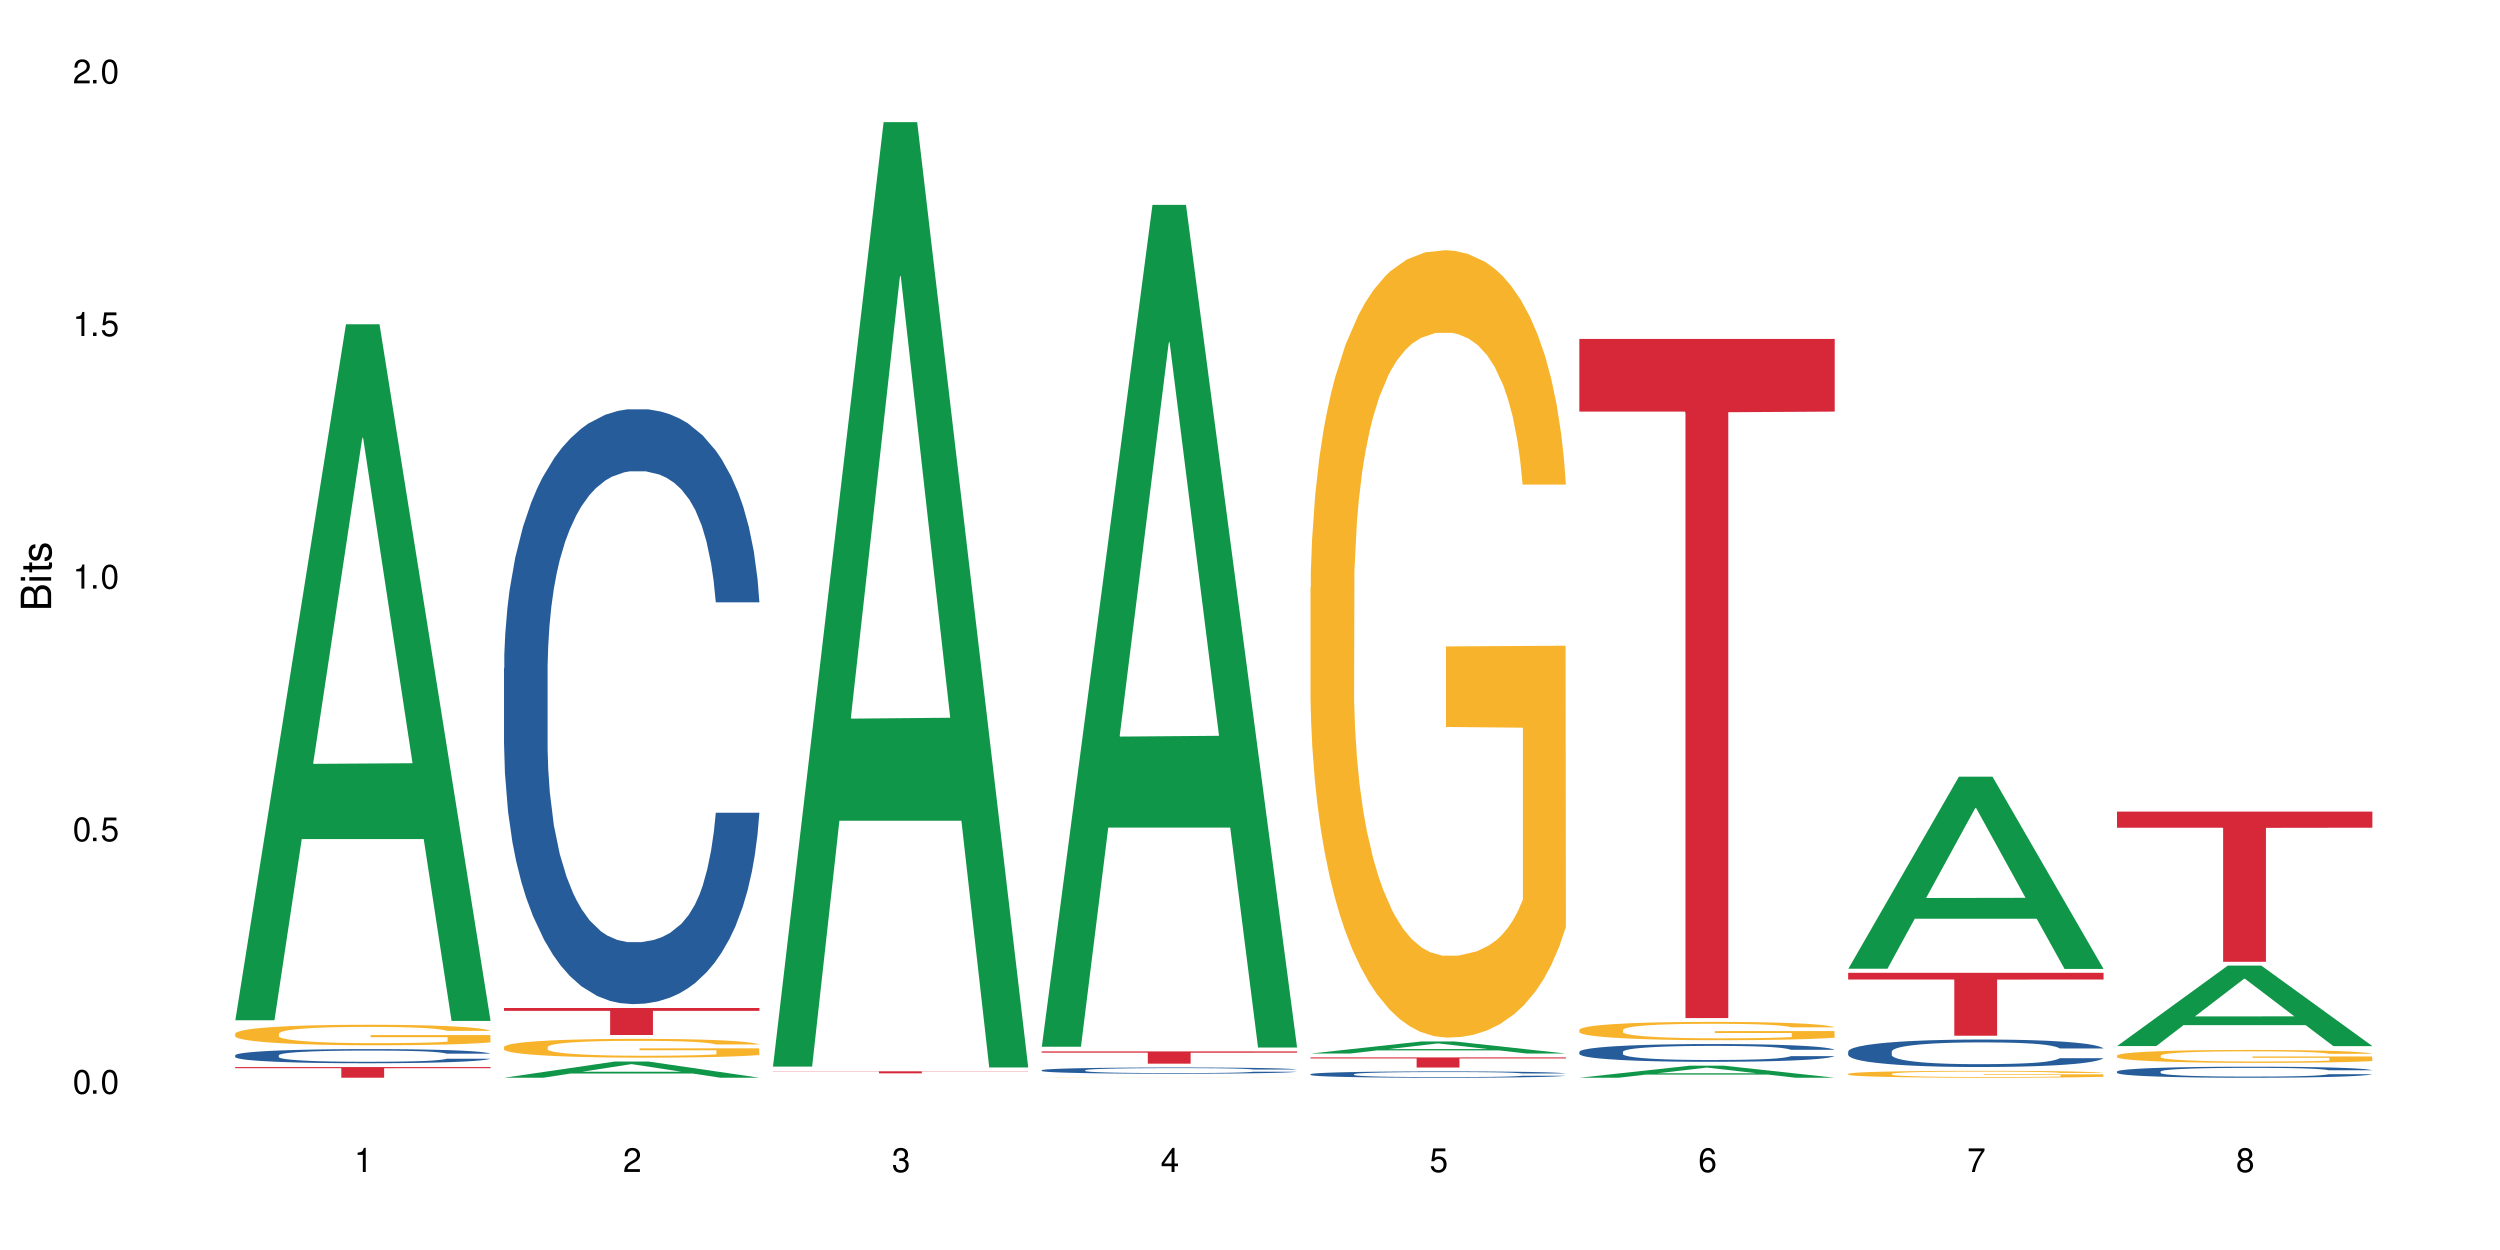 <?xml version="1.0" encoding="UTF-8"?>
<svg xmlns="http://www.w3.org/2000/svg" xmlns:xlink="http://www.w3.org/1999/xlink" width="720" height="360" viewBox="0 0 720 360">
<defs>
<g>
<g id="glyph-0-0">
</g>
<g id="glyph-0-1">
<path d="M 2.641 -6.938 C 2 -6.938 1.422 -6.656 1.078 -6.172 C 0.641 -5.562 0.406 -4.641 0.406 -3.359 C 0.406 -1.016 1.188 0.219 2.641 0.219 C 4.078 0.219 4.859 -1.016 4.859 -3.297 C 4.859 -4.641 4.656 -5.547 4.203 -6.172 C 3.844 -6.656 3.281 -6.938 2.641 -6.938 Z M 2.641 -6.188 C 3.547 -6.188 4 -5.25 4 -3.375 C 4 -1.406 3.562 -0.484 2.625 -0.484 C 1.734 -0.484 1.281 -1.438 1.281 -3.344 C 1.281 -5.25 1.734 -6.188 2.641 -6.188 Z M 2.641 -6.188 "/>
</g>
<g id="glyph-0-2">
<path d="M 1.828 -1 L 0.828 -1 L 0.828 0 L 1.828 0 Z M 1.828 -1 "/>
</g>
<g id="glyph-0-3">
<path d="M 4.562 -6.797 L 1.062 -6.797 L 0.547 -3.094 L 1.328 -3.094 C 1.719 -3.562 2.047 -3.734 2.578 -3.734 C 3.484 -3.734 4.062 -3.109 4.062 -2.094 C 4.062 -1.125 3.484 -0.531 2.578 -0.531 C 1.828 -0.531 1.375 -0.906 1.188 -1.672 L 0.328 -1.672 C 0.453 -1.109 0.547 -0.844 0.75 -0.594 C 1.125 -0.078 1.828 0.219 2.594 0.219 C 3.969 0.219 4.922 -0.781 4.922 -2.219 C 4.922 -3.562 4.031 -4.484 2.719 -4.484 C 2.25 -4.484 1.859 -4.359 1.469 -4.062 L 1.734 -5.969 L 4.562 -5.969 Z M 4.562 -6.797 "/>
</g>
<g id="glyph-0-4">
<path d="M 2.484 -4.938 L 2.484 0 L 3.328 0 L 3.328 -6.938 L 2.766 -6.938 C 2.469 -5.875 2.281 -5.734 0.984 -5.562 L 0.984 -4.938 Z M 2.484 -4.938 "/>
</g>
<g id="glyph-0-5">
<path d="M 4.859 -0.828 L 1.281 -0.828 C 1.359 -1.406 1.672 -1.781 2.5 -2.281 L 3.469 -2.828 C 4.406 -3.344 4.906 -4.062 4.906 -4.906 C 4.906 -5.484 4.672 -6.031 4.266 -6.406 C 3.859 -6.766 3.375 -6.938 2.719 -6.938 C 1.859 -6.938 1.219 -6.625 0.844 -6.031 C 0.609 -5.672 0.5 -5.234 0.484 -4.531 L 1.328 -4.531 C 1.359 -5.016 1.406 -5.281 1.531 -5.516 C 1.75 -5.938 2.188 -6.203 2.703 -6.203 C 3.469 -6.203 4.031 -5.641 4.031 -4.891 C 4.031 -4.344 3.719 -3.859 3.125 -3.516 L 2.234 -3 C 0.812 -2.172 0.406 -1.531 0.328 -0.016 L 4.859 -0.016 Z M 4.859 -0.828 "/>
</g>
<g id="glyph-0-6">
<path d="M 2.125 -3.188 L 2.578 -3.188 C 3.5 -3.188 3.984 -2.766 3.984 -1.922 C 3.984 -1.062 3.469 -0.531 2.594 -0.531 C 1.656 -0.531 1.203 -1 1.156 -2.016 L 0.312 -2.016 C 0.344 -1.453 0.438 -1.094 0.609 -0.781 C 0.953 -0.109 1.625 0.219 2.547 0.219 C 3.953 0.219 4.859 -0.625 4.859 -1.938 C 4.859 -2.828 4.516 -3.297 3.703 -3.594 C 4.344 -3.844 4.656 -4.328 4.656 -5.031 C 4.656 -6.219 3.875 -6.938 2.578 -6.938 C 1.203 -6.938 0.484 -6.172 0.453 -4.703 L 1.297 -4.703 C 1.312 -5.125 1.344 -5.359 1.453 -5.578 C 1.641 -5.969 2.062 -6.203 2.594 -6.203 C 3.344 -6.203 3.797 -5.75 3.797 -5 C 3.797 -4.516 3.609 -4.219 3.25 -4.047 C 3.016 -3.953 2.703 -3.922 2.125 -3.906 Z M 2.125 -3.188 "/>
</g>
<g id="glyph-0-7">
<path d="M 3.141 -1.672 L 3.141 0 L 3.984 0 L 3.984 -1.672 L 4.984 -1.672 L 4.984 -2.438 L 3.984 -2.438 L 3.984 -6.938 L 3.359 -6.938 L 0.266 -2.578 L 0.266 -1.672 Z M 3.141 -2.438 L 1 -2.438 L 3.141 -5.5 Z M 3.141 -2.438 "/>
</g>
<g id="glyph-0-8">
<path d="M 4.781 -5.125 C 4.609 -6.266 3.891 -6.938 2.844 -6.938 C 2.094 -6.938 1.422 -6.578 1.031 -5.953 C 0.594 -5.266 0.406 -4.422 0.406 -3.172 C 0.406 -2 0.578 -1.25 0.984 -0.641 C 1.359 -0.078 1.953 0.219 2.703 0.219 C 3.984 0.219 4.922 -0.75 4.922 -2.094 C 4.922 -3.375 4.062 -4.281 2.844 -4.281 C 2.172 -4.281 1.641 -4.031 1.281 -3.516 C 1.281 -5.234 1.828 -6.188 2.797 -6.188 C 3.391 -6.188 3.797 -5.797 3.938 -5.125 Z M 2.734 -3.531 C 3.547 -3.531 4.062 -2.953 4.062 -2.031 C 4.062 -1.156 3.484 -0.531 2.703 -0.531 C 1.922 -0.531 1.328 -1.188 1.328 -2.078 C 1.328 -2.938 1.906 -3.531 2.734 -3.531 Z M 2.734 -3.531 "/>
</g>
<g id="glyph-0-9">
<path d="M 4.984 -6.797 L 0.438 -6.797 L 0.438 -5.969 L 4.109 -5.969 C 2.5 -3.656 1.828 -2.234 1.328 0 L 2.219 0 C 2.594 -2.172 3.453 -4.047 4.984 -6.094 Z M 4.984 -6.797 "/>
</g>
<g id="glyph-0-10">
<path d="M 3.75 -3.656 C 4.469 -4.094 4.688 -4.438 4.688 -5.078 C 4.688 -6.172 3.844 -6.938 2.641 -6.938 C 1.438 -6.938 0.594 -6.172 0.594 -5.094 C 0.594 -4.438 0.812 -4.094 1.516 -3.656 C 0.734 -3.266 0.359 -2.703 0.359 -1.922 C 0.359 -0.656 1.281 0.219 2.641 0.219 C 3.984 0.219 4.922 -0.656 4.922 -1.922 C 4.922 -2.703 4.531 -3.266 3.75 -3.656 Z M 2.641 -6.188 C 3.359 -6.188 3.812 -5.75 3.812 -5.062 C 3.812 -4.406 3.344 -3.984 2.641 -3.984 C 1.922 -3.984 1.453 -4.406 1.453 -5.078 C 1.453 -5.75 1.922 -6.188 2.641 -6.188 Z M 2.641 -3.266 C 3.484 -3.266 4.062 -2.719 4.062 -1.906 C 4.062 -1.078 3.484 -0.531 2.625 -0.531 C 1.797 -0.531 1.219 -1.094 1.219 -1.906 C 1.219 -2.719 1.781 -3.266 2.641 -3.266 Z M 2.641 -3.266 "/>
</g>
<g id="glyph-1-0">
</g>
<g id="glyph-1-1">
<path d="M 0 -0.953 L 0 -4.891 C 0 -5.719 -0.234 -6.344 -0.734 -6.797 C -1.188 -7.234 -1.812 -7.469 -2.5 -7.469 C -3.547 -7.469 -4.188 -7 -4.625 -5.875 C -4.984 -6.688 -5.625 -7.094 -6.531 -7.094 C -7.172 -7.094 -7.734 -6.859 -8.141 -6.391 C -8.562 -5.922 -8.75 -5.344 -8.75 -4.5 L -8.75 -0.953 Z M -4.984 -2.062 L -7.766 -2.062 L -7.766 -4.219 C -7.766 -4.844 -7.688 -5.203 -7.453 -5.5 C -7.219 -5.812 -6.859 -5.969 -6.375 -5.969 C -5.891 -5.969 -5.531 -5.812 -5.297 -5.5 C -5.062 -5.203 -4.984 -4.844 -4.984 -4.219 Z M -0.984 -2.062 L -4 -2.062 L -4 -4.781 C -4 -5.766 -3.438 -6.359 -2.484 -6.359 C -1.547 -6.359 -0.984 -5.766 -0.984 -4.781 Z M -0.984 -2.062 "/>
</g>
<g id="glyph-1-2">
<path d="M -6.281 -1.797 L -6.281 -0.797 L 0 -0.797 L 0 -1.797 Z M -8.75 -1.797 L -8.75 -0.797 L -7.484 -0.797 L -7.484 -1.797 Z M -8.75 -1.797 "/>
</g>
<g id="glyph-1-3">
<path d="M -6.281 -3.047 L -6.281 -2.016 L -8.016 -2.016 L -8.016 -1.016 L -6.281 -1.016 L -6.281 -0.172 L -5.469 -0.172 L -5.469 -1.016 L -0.719 -1.016 C -0.078 -1.016 0.281 -1.453 0.281 -2.234 C 0.281 -2.5 0.25 -2.719 0.188 -3.047 L -0.641 -3.047 C -0.609 -2.906 -0.594 -2.766 -0.594 -2.562 C -0.594 -2.141 -0.719 -2.016 -1.156 -2.016 L -5.469 -2.016 L -5.469 -3.047 Z M -6.281 -3.047 "/>
</g>
<g id="glyph-1-4">
<path d="M -4.531 -5.25 C -5.766 -5.25 -6.469 -4.422 -6.469 -2.969 C -6.469 -1.516 -5.719 -0.562 -4.547 -0.562 C -3.562 -0.562 -3.094 -1.062 -2.734 -2.562 L -2.516 -3.484 C -2.344 -4.188 -2.094 -4.469 -1.641 -4.469 C -1.047 -4.469 -0.641 -3.875 -0.641 -3 C -0.641 -2.453 -0.797 -2 -1.062 -1.75 C -1.25 -1.594 -1.422 -1.531 -1.875 -1.469 L -1.875 -0.406 C -0.422 -0.453 0.281 -1.266 0.281 -2.922 C 0.281 -4.5 -0.5 -5.516 -1.719 -5.516 C -2.656 -5.516 -3.172 -4.984 -3.469 -3.734 L -3.703 -2.766 C -3.891 -1.953 -4.156 -1.609 -4.594 -1.609 C -5.188 -1.609 -5.547 -2.125 -5.547 -2.938 C -5.547 -3.75 -5.203 -4.172 -4.531 -4.203 Z M -4.531 -5.25 "/>
</g>
</g>
</defs>
<rect x="-72" y="-36" width="864" height="432" fill="rgb(100%, 100%, 100%)" fill-opacity="1"/>
<path fill-rule="nonzero" fill="rgb(6.275%, 58.824%, 28.235%)" fill-opacity="1" d="M 67.73 293.836 L 67.809 293.648 L 99.637 93.398 L 109.301 93.398 L 141.281 294.027 L 130.047 294.027 L 122.031 241.656 L 86.906 241.656 L 79.047 293.836 L 67.73 293.836 L 90.285 219.992 L 118.809 219.805 L 104.586 126.18 L 104.43 125.988 L 104.27 126.555 L 90.207 219.805 L 90.285 219.992 Z M 67.73 293.836 "/>
<path fill-rule="nonzero" fill="rgb(14.51%, 36.078%, 60%)" fill-opacity="1" d="M 67.73 303.918 L 67.82 303.914 L 67.82 303.824 L 68.09 303.684 L 68.719 303.504 L 69.344 303.379 L 70.961 303.16 L 73.203 302.949 L 75.535 302.785 L 77.238 302.688 L 78.766 302.613 L 82.262 302.477 L 84.504 302.406 L 86.926 302.344 L 89.887 302.277 L 92.039 302.242 L 96.883 302.184 L 100.469 302.156 L 103.25 302.145 L 109.262 302.145 L 112.848 302.16 L 115.449 302.18 L 118.32 302.207 L 120.742 302.242 L 124.957 302.324 L 128.727 302.426 L 130.43 302.488 L 133.121 302.602 L 135.184 302.715 L 136.617 302.812 L 138.234 302.949 L 139.668 303.117 L 140.746 303.305 L 141.281 303.465 L 128.727 303.465 L 128.098 303.316 L 127.379 303.203 L 126.035 303.051 L 124.688 302.941 L 122.805 302.832 L 121.102 302.762 L 118.77 302.691 L 116.707 302.648 L 114.555 302.613 L 112.488 302.59 L 108.543 302.57 L 103.969 302.57 L 102.266 302.578 L 98.766 302.605 L 96.883 302.633 L 94.191 302.684 L 92.309 302.734 L 90.066 302.809 L 88.539 302.871 L 86.656 302.969 L 85.312 303.051 L 83.785 303.176 L 82.891 303.27 L 82.082 303.371 L 81.363 303.496 L 80.828 303.625 L 80.469 303.762 L 80.289 303.898 L 80.289 304.473 L 80.469 304.609 L 80.918 304.766 L 82.082 304.992 L 83.785 305.188 L 85.762 305.344 L 87.645 305.457 L 88.719 305.508 L 90.156 305.57 L 92.398 305.645 L 95.629 305.719 L 97.512 305.746 L 100.383 305.777 L 103.34 305.793 L 107.289 305.793 L 110.785 305.777 L 113.117 305.758 L 115.539 305.73 L 118.859 305.664 L 120.922 305.605 L 122.715 305.535 L 124.062 305.465 L 124.957 305.406 L 126.305 305.289 L 127.379 305.164 L 128.188 305.031 L 128.727 304.906 L 141.281 304.906 L 140.746 305.055 L 139.938 305.199 L 139.129 305.309 L 137.875 305.438 L 136.441 305.555 L 134.375 305.684 L 132.672 305.77 L 130.43 305.863 L 128.367 305.934 L 126.125 305.996 L 122.805 306.07 L 120.652 306.109 L 118.32 306.141 L 115.539 306.172 L 112.043 306.199 L 108.273 306.211 L 104.777 306.215 L 101.008 306.207 L 98.227 306.195 L 94.551 306.16 L 89.977 306.094 L 86.656 306.023 L 84.055 305.953 L 81.812 305.879 L 79.301 305.777 L 76.074 305.613 L 74.098 305.488 L 72.754 305.383 L 71.23 305.238 L 70.152 305.105 L 68.898 304.898 L 68 304.633 L 67.73 304.43 Z M 67.73 303.918 "/>
<path fill-rule="nonzero" fill="rgb(96.863%, 70.196%, 16.863%)" fill-opacity="1" d="M 67.73 297.66 L 67.82 297.656 L 67.82 297.547 L 68.18 297.305 L 69.078 296.973 L 70.242 296.695 L 71.5 296.48 L 72.305 296.367 L 73.652 296.203 L 74.816 296.086 L 77.777 295.844 L 81.543 295.617 L 83.609 295.52 L 85.941 295.426 L 89.258 295.324 L 90.785 295.289 L 95.449 295.199 L 100.738 295.148 L 106.57 295.129 L 109.262 295.137 L 112.938 295.156 L 117.961 295.219 L 120.832 295.27 L 123.074 295.324 L 125.406 295.395 L 128.277 295.504 L 130.969 295.633 L 133.121 295.762 L 135.273 295.926 L 137.066 296.098 L 138.594 296.285 L 139.938 296.512 L 140.746 296.699 L 141.281 296.891 L 128.816 296.891 L 128.098 296.699 L 127.289 296.555 L 125.945 296.379 L 124.598 296.246 L 123.254 296.145 L 120.742 296.004 L 118.59 295.918 L 115.898 295.844 L 113.297 295.793 L 110.336 295.762 L 108.543 295.75 L 103.789 295.75 L 99.484 295.789 L 96.973 295.832 L 95.18 295.875 L 92.668 295.957 L 91.141 296.02 L 90.246 296.062 L 87.555 296.23 L 85.762 296.383 L 84.773 296.484 L 83.52 296.648 L 82.621 296.793 L 81.633 297.008 L 81.098 297.172 L 80.379 297.539 L 80.289 298.508 L 80.559 298.715 L 81.098 298.934 L 81.812 299.129 L 82.891 299.336 L 83.965 299.492 L 85.852 299.699 L 87.465 299.84 L 88.719 299.934 L 91.141 300.078 L 92.129 300.129 L 94.461 300.223 L 96.883 300.301 L 99.844 300.363 L 102.086 300.398 L 105.672 300.426 L 110.246 300.426 L 115.629 300.391 L 119.039 300.348 L 121.371 300.305 L 122.895 300.27 L 124.777 300.207 L 126.125 300.156 L 127.379 300.094 L 128.906 300.004 L 128.906 298.715 L 106.75 298.707 L 106.75 298.105 L 141.195 298.098 L 141.281 300.207 L 139.398 300.355 L 137.066 300.496 L 134.824 300.602 L 132.492 300.695 L 129.176 300.797 L 126.484 300.859 L 122.355 300.938 L 118.59 300.984 L 114.645 301.02 L 111.145 301.035 L 107.02 301.039 L 103.34 301.027 L 99.395 300.996 L 96.254 300.953 L 93.383 300.898 L 90.516 300.828 L 86.926 300.715 L 84.594 300.625 L 82.172 300.512 L 79.75 300.375 L 77.598 300.23 L 76.164 300.117 L 74.727 299.988 L 73.203 299.824 L 71.766 299.641 L 70.691 299.473 L 69.703 299.285 L 68.988 299.109 L 68.27 298.863 L 67.91 298.672 L 67.73 298.504 Z M 67.73 297.66 "/>
<path fill-rule="nonzero" fill="rgb(83.922%, 15.686%, 22.353%)" fill-opacity="1" d="M 67.73 307.32 L 141.281 307.32 L 141.281 307.648 L 110.629 307.652 L 110.629 310.391 L 98.297 310.391 L 98.297 307.656 L 98.117 307.648 L 67.73 307.648 Z M 67.73 307.32 "/>
<path fill-rule="nonzero" fill="rgb(6.275%, 58.824%, 28.235%)" fill-opacity="1" d="M 145.156 310.387 L 145.234 310.383 L 177.059 305.715 L 186.723 305.715 L 218.707 310.391 L 207.469 310.391 L 199.453 309.172 L 164.328 309.172 L 156.469 310.387 L 145.156 310.387 L 167.707 308.664 L 196.23 308.66 L 182.008 306.48 L 181.852 306.473 L 181.695 306.488 L 167.629 308.66 L 167.707 308.664 Z M 145.156 310.387 "/>
<path fill-rule="nonzero" fill="rgb(14.51%, 36.078%, 60%)" fill-opacity="1" d="M 145.156 192.422 L 145.242 192.266 L 145.242 188.508 L 145.512 182.559 L 146.141 175.043 L 146.77 169.875 L 148.383 160.637 L 150.625 151.711 L 152.957 144.82 L 154.664 140.75 L 156.188 137.617 L 159.684 131.824 L 161.93 128.848 L 164.352 126.188 L 167.309 123.523 L 169.461 121.957 L 174.305 119.453 L 177.895 118.355 L 180.676 117.887 L 186.684 117.887 L 190.273 118.516 L 192.875 119.297 L 195.742 120.551 L 198.164 121.957 L 202.383 125.402 L 206.148 129.789 L 207.852 132.293 L 210.543 137.148 L 212.605 141.844 L 214.043 145.918 L 215.656 151.711 L 217.094 158.758 L 218.168 166.742 L 218.707 173.477 L 206.148 173.477 L 205.52 167.211 L 204.805 162.359 L 203.457 155.938 L 202.113 151.398 L 200.23 146.855 L 198.523 143.879 L 196.191 140.906 L 194.129 139.027 L 191.977 137.617 L 189.914 136.676 L 185.969 135.738 L 181.391 135.738 L 179.688 136.051 L 176.191 137.305 L 174.305 138.398 L 171.613 140.594 L 169.73 142.629 L 167.488 145.758 L 165.965 148.422 L 164.082 152.492 L 162.734 156.094 L 161.211 161.262 L 160.312 165.176 L 159.508 169.562 L 158.789 174.727 L 158.25 180.207 L 157.891 186.004 L 157.711 191.641 L 157.711 215.91 L 157.891 221.547 L 158.34 228.125 L 159.508 237.676 L 161.211 245.973 L 163.184 252.551 L 165.066 257.25 L 166.145 259.441 L 167.578 261.945 L 169.82 265.078 L 173.051 268.211 L 174.934 269.461 L 177.805 270.715 L 180.766 271.34 L 184.711 271.34 L 188.211 270.715 L 190.543 269.934 L 192.965 268.68 L 196.281 266.016 L 198.344 263.512 L 200.141 260.535 L 201.484 257.562 L 202.383 255.055 L 203.727 250.203 L 204.805 244.879 L 205.609 239.398 L 206.148 234.074 L 218.707 234.074 L 218.168 240.336 L 217.359 246.445 L 216.555 250.984 L 215.297 256.465 L 213.863 261.32 L 211.801 266.801 L 210.094 270.402 L 207.852 274.316 L 205.789 277.293 L 203.547 279.953 L 200.23 283.086 L 198.074 284.652 L 195.742 286.059 L 192.965 287.312 L 189.465 288.41 L 185.699 289.035 L 182.199 289.191 L 178.434 288.879 L 175.652 288.254 L 171.973 286.844 L 167.398 284.023 L 164.082 281.051 L 161.48 278.074 L 159.238 274.941 L 156.727 270.715 L 153.496 263.824 L 151.523 258.5 L 150.176 254.117 L 148.652 248.012 L 147.574 242.531 L 146.32 233.762 L 145.422 222.645 L 145.156 214.031 Z M 145.156 192.422 "/>
<path fill-rule="nonzero" fill="rgb(96.863%, 70.196%, 16.863%)" fill-opacity="1" d="M 145.156 301.512 L 145.242 301.508 L 145.242 301.41 L 145.602 301.188 L 146.5 300.879 L 147.664 300.625 L 148.922 300.43 L 149.73 300.324 L 151.074 300.176 L 152.242 300.066 L 155.199 299.844 L 158.969 299.637 L 161.031 299.547 L 163.363 299.465 L 166.684 299.371 L 168.207 299.336 L 172.871 299.258 L 178.164 299.207 L 183.992 299.191 L 186.684 299.195 L 190.363 299.215 L 195.387 299.27 L 198.254 299.32 L 200.496 299.371 L 202.828 299.434 L 205.699 299.535 L 208.391 299.652 L 210.543 299.77 L 212.695 299.918 L 214.492 300.078 L 216.016 300.25 L 217.359 300.457 L 218.168 300.633 L 218.707 300.805 L 206.238 300.805 L 205.52 300.633 L 204.715 300.5 L 203.367 300.336 L 202.023 300.215 L 200.676 300.121 L 198.164 299.992 L 196.012 299.914 L 193.32 299.844 L 190.723 299.801 L 187.762 299.77 L 185.969 299.762 L 181.211 299.762 L 176.906 299.797 L 174.395 299.836 L 172.602 299.875 L 170.09 299.949 L 168.566 300.008 L 167.668 300.047 L 164.977 300.203 L 163.184 300.34 L 162.195 300.434 L 160.941 300.582 L 160.043 300.715 L 159.059 300.914 L 158.52 301.062 L 157.801 301.398 L 157.711 302.289 L 157.98 302.477 L 158.52 302.68 L 159.238 302.859 L 160.312 303.047 L 161.391 303.191 L 163.273 303.383 L 164.887 303.512 L 166.145 303.594 L 168.566 303.73 L 169.551 303.773 L 171.883 303.863 L 174.305 303.934 L 177.266 303.992 L 179.508 304.02 L 183.098 304.047 L 187.672 304.047 L 193.055 304.016 L 196.461 303.977 L 198.793 303.938 L 200.32 303.902 L 202.203 303.848 L 203.547 303.797 L 204.805 303.742 L 206.328 303.66 L 206.328 302.477 L 184.172 302.473 L 184.172 301.918 L 218.617 301.914 L 218.707 303.848 L 216.824 303.98 L 214.492 304.109 L 212.25 304.207 L 209.918 304.293 L 206.598 304.387 L 203.906 304.445 L 199.781 304.516 L 196.012 304.559 L 192.066 304.59 L 188.566 304.605 L 184.441 304.609 L 180.766 304.598 L 176.816 304.57 L 173.68 304.531 L 170.809 304.48 L 167.938 304.418 L 164.352 304.312 L 162.016 304.227 L 159.594 304.125 L 157.172 304 L 155.02 303.867 L 153.586 303.762 L 152.152 303.645 L 150.625 303.496 L 149.191 303.328 L 148.113 303.176 L 147.129 303 L 146.41 302.84 L 145.691 302.617 L 145.332 302.438 L 145.156 302.285 Z M 145.156 301.512 "/>
<path fill-rule="nonzero" fill="rgb(83.922%, 15.686%, 22.353%)" fill-opacity="1" d="M 145.156 290.297 L 218.707 290.297 L 218.707 291.133 L 188.051 291.137 L 188.051 298.086 L 175.719 298.086 L 175.719 291.145 L 175.539 291.133 L 145.156 291.133 Z M 145.156 290.297 "/>
<path fill-rule="nonzero" fill="rgb(6.275%, 58.824%, 28.235%)" fill-opacity="1" d="M 222.578 307.172 L 222.656 306.918 L 254.48 35.176 L 264.148 35.176 L 296.129 307.43 L 284.895 307.43 L 276.879 236.363 L 241.75 236.363 L 233.895 307.172 L 222.578 307.172 L 245.129 206.965 L 273.656 206.707 L 259.434 79.656 L 259.273 79.398 L 259.117 80.168 L 245.051 206.707 L 245.129 206.965 Z M 222.578 307.172 "/>
<path fill-rule="nonzero" fill="rgb(83.922%, 15.686%, 22.353%)" fill-opacity="1" d="M 222.578 308.535 L 296.129 308.535 L 296.129 308.598 L 265.477 308.598 L 265.477 309.121 L 253.141 309.121 L 253.141 308.598 L 222.578 308.598 Z M 222.578 308.535 "/>
<path fill-rule="nonzero" fill="rgb(6.275%, 58.824%, 28.235%)" fill-opacity="1" d="M 300 301.465 L 300.078 301.234 L 331.906 59.008 L 341.57 59.008 L 373.555 301.691 L 362.316 301.691 L 354.301 238.344 L 319.176 238.344 L 311.316 301.465 L 300 301.465 L 322.555 212.137 L 351.078 211.91 L 336.855 98.656 L 336.699 98.43 L 336.543 99.113 L 322.477 211.91 L 322.555 212.137 Z M 300 301.465 "/>
<path fill-rule="nonzero" fill="rgb(14.51%, 36.078%, 60%)" fill-opacity="1" d="M 300 308.219 L 300.09 308.215 L 300.09 308.176 L 300.359 308.113 L 300.988 308.035 L 301.617 307.98 L 303.23 307.883 L 305.473 307.789 L 307.805 307.719 L 309.508 307.676 L 311.035 307.645 L 314.531 307.582 L 316.773 307.551 L 319.195 307.523 L 322.156 307.496 L 324.309 307.48 L 329.152 307.453 L 332.742 307.441 L 335.52 307.438 L 341.531 307.438 L 345.117 307.441 L 347.719 307.449 L 350.59 307.465 L 353.012 307.48 L 357.227 307.516 L 360.996 307.562 L 362.699 307.586 L 365.391 307.637 L 367.453 307.688 L 368.891 307.73 L 370.504 307.789 L 371.938 307.863 L 373.016 307.949 L 373.555 308.02 L 360.996 308.02 L 360.367 307.953 L 359.648 307.902 L 358.305 307.836 L 356.961 307.789 L 355.074 307.738 L 353.371 307.707 L 351.039 307.676 L 348.977 307.656 L 346.824 307.645 L 344.762 307.633 L 340.812 307.625 L 334.535 307.625 L 331.035 307.641 L 329.152 307.652 L 326.461 307.676 L 324.578 307.695 L 322.336 307.727 L 320.812 307.758 L 318.926 307.801 L 317.582 307.836 L 316.059 307.891 L 315.16 307.934 L 314.352 307.977 L 313.637 308.031 L 313.098 308.09 L 312.738 308.148 L 312.559 308.211 L 312.559 308.465 L 312.738 308.523 L 313.188 308.59 L 314.352 308.691 L 316.059 308.777 L 318.031 308.848 L 319.914 308.895 L 320.992 308.918 L 322.426 308.945 L 324.668 308.977 L 327.898 309.012 L 329.781 309.023 L 332.652 309.039 L 335.609 309.043 L 339.559 309.043 L 343.055 309.039 L 345.387 309.027 L 347.809 309.016 L 351.129 308.988 L 353.191 308.961 L 354.984 308.93 L 356.332 308.898 L 357.227 308.875 L 358.574 308.824 L 359.648 308.766 L 360.457 308.711 L 360.996 308.652 L 373.555 308.652 L 373.016 308.719 L 372.207 308.781 L 371.402 308.832 L 370.145 308.887 L 368.711 308.938 L 366.645 308.996 L 364.941 309.035 L 362.699 309.074 L 360.637 309.105 L 358.395 309.133 L 355.074 309.168 L 352.922 309.184 L 350.59 309.199 L 347.809 309.211 L 344.312 309.223 L 340.543 309.23 L 337.047 309.23 L 333.277 309.227 L 330.5 309.223 L 326.82 309.207 L 322.246 309.176 L 318.926 309.145 L 316.324 309.113 L 314.082 309.082 L 311.57 309.039 L 308.344 308.965 L 306.371 308.91 L 305.023 308.863 L 303.5 308.801 L 302.422 308.742 L 301.168 308.648 L 300.27 308.535 L 300 308.445 Z M 300 308.219 "/>
<path fill-rule="nonzero" fill="rgb(96.863%, 70.196%, 16.863%)" fill-opacity="1" d="M 300 310.359 L 300.09 310.359 L 300.449 310.355 L 301.348 310.352 L 302.512 310.352 L 303.77 310.348 L 305.922 310.348 L 307.086 310.344 L 310.047 310.344 L 313.816 310.34 L 321.527 310.34 L 323.055 310.336 L 353.102 310.336 L 355.344 310.34 L 363.238 310.34 L 365.391 310.344 L 369.336 310.344 L 370.863 310.348 L 372.207 310.348 L 373.016 310.352 L 373.555 310.352 L 360.367 310.352 L 359.559 310.348 L 355.523 310.348 L 353.012 310.344 L 322.516 310.344 L 319.824 310.348 L 317.043 310.348 L 315.789 310.352 L 314.891 310.352 L 313.902 310.355 L 313.367 310.355 L 312.648 310.359 L 312.559 310.367 L 312.828 310.371 L 313.367 310.371 L 314.082 310.375 L 316.234 310.375 L 318.121 310.379 L 320.992 310.379 L 323.414 310.383 L 329.152 310.383 L 332.113 310.387 L 347.898 310.387 L 351.309 310.383 L 361.176 310.383 L 361.176 310.371 L 339.02 310.371 L 339.02 310.363 L 373.465 310.363 L 373.555 310.383 L 371.668 310.383 L 369.336 310.387 L 364.762 310.387 L 361.445 310.391 L 322.785 310.391 L 319.195 310.387 L 312.02 310.387 L 309.867 310.383 L 306.996 310.383 L 305.473 310.379 L 304.039 310.379 L 302.961 310.375 L 301.258 310.375 L 300.539 310.371 L 300.18 310.367 L 300 310.367 Z M 300 310.359 "/>
<path fill-rule="nonzero" fill="rgb(83.922%, 15.686%, 22.353%)" fill-opacity="1" d="M 300 302.797 L 373.555 302.797 L 373.555 303.176 L 342.898 303.18 L 342.898 306.332 L 330.566 306.332 L 330.566 303.18 L 330.387 303.176 L 300 303.176 Z M 300 302.797 "/>
<path fill-rule="nonzero" fill="rgb(6.275%, 58.824%, 28.235%)" fill-opacity="1" d="M 377.426 303.422 L 377.504 303.418 L 409.328 299.945 L 418.992 299.945 L 450.977 303.426 L 439.738 303.426 L 431.723 302.516 L 396.598 302.516 L 388.738 303.422 L 377.426 303.422 L 399.977 302.141 L 428.504 302.137 L 414.277 300.516 L 414.121 300.512 L 413.965 300.52 L 399.898 302.137 L 399.977 302.141 Z M 377.426 303.422 "/>
<path fill-rule="nonzero" fill="rgb(14.51%, 36.078%, 60%)" fill-opacity="1" d="M 377.426 309.359 L 377.516 309.355 L 377.516 309.316 L 377.781 309.254 L 378.41 309.172 L 379.039 309.117 L 380.652 309.02 L 382.895 308.926 L 385.227 308.852 L 386.934 308.809 L 388.457 308.773 L 391.957 308.711 L 394.199 308.68 L 396.621 308.652 L 399.578 308.621 L 401.734 308.605 L 406.574 308.578 L 410.164 308.566 L 412.945 308.562 L 418.953 308.562 L 422.543 308.57 L 425.145 308.578 L 428.016 308.59 L 430.438 308.605 L 434.652 308.645 L 438.418 308.691 L 440.125 308.715 L 442.812 308.77 L 444.879 308.82 L 446.312 308.863 L 447.926 308.926 L 449.363 309 L 450.438 309.086 L 450.977 309.156 L 438.418 309.156 L 437.789 309.09 L 437.074 309.039 L 435.727 308.969 L 434.383 308.922 L 432.5 308.871 L 430.793 308.84 L 428.461 308.809 L 426.398 308.789 L 424.246 308.773 L 422.184 308.762 L 418.238 308.754 L 413.664 308.754 L 411.957 308.758 L 408.461 308.77 L 406.574 308.781 L 403.887 308.805 L 402 308.828 L 399.758 308.859 L 398.234 308.891 L 396.352 308.934 L 395.004 308.969 L 393.48 309.027 L 392.582 309.066 L 391.777 309.113 L 391.059 309.168 L 390.52 309.227 L 390.16 309.289 L 389.98 309.352 L 389.98 309.609 L 390.16 309.668 L 390.609 309.738 L 391.777 309.84 L 393.48 309.93 L 395.453 310 L 397.336 310.051 L 398.414 310.074 L 399.848 310.102 L 402.09 310.133 L 405.32 310.168 L 407.203 310.18 L 410.074 310.195 L 413.035 310.199 L 416.98 310.199 L 420.48 310.195 L 422.812 310.184 L 425.234 310.172 L 428.551 310.145 L 430.613 310.117 L 432.41 310.086 L 433.754 310.055 L 434.652 310.027 L 435.996 309.977 L 437.074 309.918 L 437.879 309.859 L 438.418 309.805 L 450.977 309.805 L 450.438 309.871 L 449.633 309.934 L 448.824 309.984 L 447.566 310.043 L 446.133 310.094 L 444.07 310.152 L 442.367 310.191 L 440.125 310.23 L 438.059 310.266 L 435.816 310.293 L 432.5 310.324 L 430.348 310.344 L 428.016 310.359 L 425.234 310.371 L 421.734 310.383 L 417.969 310.391 L 414.469 310.391 L 410.703 310.387 L 407.922 310.383 L 404.242 310.367 L 399.668 310.336 L 396.352 310.305 L 393.75 310.273 L 391.508 310.238 L 388.996 310.195 L 385.766 310.121 L 383.793 310.062 L 382.449 310.016 L 380.922 309.953 L 379.848 309.895 L 378.59 309.801 L 377.695 309.68 L 377.426 309.59 Z M 377.426 309.359 "/>
<path fill-rule="nonzero" fill="rgb(96.863%, 70.196%, 16.863%)" fill-opacity="1" d="M 377.426 169.191 L 377.516 168.984 L 377.516 164.84 L 377.871 155.52 L 378.77 142.68 L 379.938 132.117 L 381.191 123.832 L 382 119.484 L 383.344 113.27 L 384.512 108.715 L 387.469 99.395 L 391.238 90.695 L 393.301 86.969 L 395.633 83.445 L 398.953 79.512 L 400.477 78.062 L 405.141 74.746 L 410.434 72.676 L 416.262 72.055 L 418.953 72.262 L 422.633 73.09 L 427.656 75.367 L 430.527 77.441 L 432.77 79.512 L 435.102 82.203 L 437.969 86.344 L 440.66 91.316 L 442.812 96.285 L 444.969 102.5 L 446.762 109.129 L 448.285 116.375 L 449.633 125.074 L 450.438 132.324 L 450.977 139.574 L 438.508 139.574 L 437.789 132.324 L 436.984 126.73 L 435.637 119.898 L 434.293 114.926 L 432.949 110.992 L 430.438 105.605 L 428.281 102.293 L 425.594 99.395 L 422.992 97.531 L 420.031 96.285 L 418.238 95.871 L 413.484 95.871 L 409.176 97.324 L 406.664 98.98 L 404.871 100.637 L 402.359 103.742 L 400.836 106.227 L 399.938 107.887 L 397.246 114.305 L 395.453 120.105 L 394.469 124.039 L 393.211 130.254 L 392.312 135.844 L 391.328 144.129 L 390.789 150.344 L 390.07 164.426 L 389.98 201.707 L 390.25 209.574 L 390.789 218.066 L 391.508 225.523 L 392.582 233.395 L 393.66 239.398 L 395.543 247.477 L 397.156 252.863 L 398.414 256.383 L 400.836 261.977 L 401.82 263.84 L 404.156 267.566 L 406.574 270.465 L 409.535 272.953 L 411.777 274.195 L 415.367 275.23 L 419.941 275.23 L 425.324 273.988 L 428.73 272.332 L 431.062 270.672 L 432.59 269.223 L 434.473 266.945 L 435.816 264.875 L 437.074 262.598 L 438.598 259.074 L 438.598 209.574 L 416.441 209.367 L 416.441 186.172 L 450.887 185.965 L 450.977 266.945 L 449.094 272.539 L 446.762 277.922 L 444.52 282.066 L 442.188 285.586 L 438.867 289.52 L 436.176 292.008 L 432.051 294.906 L 428.281 296.77 L 424.336 298.012 L 420.84 298.633 L 416.711 298.84 L 413.035 298.426 L 409.086 297.184 L 405.949 295.527 L 403.078 293.457 L 400.207 290.762 L 396.621 286.414 L 394.289 282.895 L 391.867 278.543 L 389.445 273.367 L 387.293 267.773 L 385.855 263.426 L 384.422 258.453 L 382.895 252.242 L 381.461 245.199 L 380.383 238.777 L 379.398 231.531 L 378.68 224.695 L 377.961 215.375 L 377.605 207.918 L 377.426 201.5 Z M 377.426 169.191 "/>
<path fill-rule="nonzero" fill="rgb(83.922%, 15.686%, 22.353%)" fill-opacity="1" d="M 377.426 304.531 L 450.977 304.531 L 450.977 304.844 L 420.324 304.844 L 420.324 307.457 L 407.988 307.457 L 407.988 304.848 L 407.809 304.844 L 377.426 304.844 Z M 377.426 304.531 "/>
<path fill-rule="nonzero" fill="rgb(6.275%, 58.824%, 28.235%)" fill-opacity="1" d="M 454.848 310.387 L 454.926 310.383 L 486.75 306.91 L 496.418 306.91 L 528.398 310.391 L 517.164 310.391 L 509.148 309.484 L 474.023 309.484 L 466.164 310.387 L 454.848 310.387 L 477.402 309.105 L 505.926 309.102 L 491.703 307.48 L 491.547 307.477 L 491.387 307.484 L 477.32 309.102 L 477.402 309.105 Z M 454.848 310.387 "/>
<path fill-rule="nonzero" fill="rgb(14.51%, 36.078%, 60%)" fill-opacity="1" d="M 454.848 302.914 L 454.938 302.91 L 454.938 302.797 L 455.207 302.621 L 455.836 302.395 L 456.461 302.242 L 458.078 301.965 L 460.32 301.699 L 462.652 301.492 L 464.355 301.371 L 465.879 301.277 L 469.379 301.102 L 471.621 301.016 L 474.043 300.934 L 477.004 300.855 L 479.156 300.809 L 484 300.734 L 487.586 300.699 L 490.367 300.688 L 496.379 300.688 L 499.965 300.707 L 502.566 300.73 L 505.438 300.766 L 507.859 300.809 L 512.074 300.91 L 515.844 301.043 L 517.547 301.117 L 520.238 301.262 L 522.301 301.402 L 523.734 301.523 L 525.352 301.699 L 526.785 301.906 L 527.863 302.148 L 528.398 302.348 L 515.844 302.348 L 515.215 302.16 L 514.496 302.016 L 513.152 301.824 L 511.805 301.688 L 509.922 301.551 L 508.219 301.465 L 505.887 301.375 L 503.824 301.32 L 501.672 301.277 L 499.605 301.25 L 495.66 301.219 L 491.086 301.219 L 489.383 301.23 L 485.883 301.266 L 484 301.301 L 481.309 301.367 L 479.426 301.426 L 477.184 301.52 L 475.656 301.598 L 473.773 301.723 L 472.43 301.828 L 470.902 301.984 L 470.008 302.102 L 469.199 302.23 L 468.48 302.387 L 467.945 302.551 L 467.586 302.723 L 467.406 302.891 L 467.406 303.617 L 467.586 303.785 L 468.035 303.98 L 469.199 304.266 L 470.902 304.516 L 472.879 304.711 L 474.762 304.852 L 475.836 304.918 L 477.273 304.992 L 479.516 305.086 L 482.742 305.18 L 484.629 305.215 L 487.496 305.254 L 490.457 305.273 L 494.406 305.273 L 497.902 305.254 L 500.234 305.23 L 502.656 305.191 L 505.977 305.113 L 508.039 305.039 L 509.832 304.949 L 511.18 304.859 L 512.074 304.785 L 513.422 304.641 L 514.496 304.48 L 515.305 304.316 L 515.844 304.16 L 528.398 304.16 L 527.863 304.344 L 527.055 304.527 L 526.246 304.664 L 524.992 304.828 L 523.555 304.973 L 521.492 305.137 L 519.789 305.242 L 517.547 305.359 L 515.484 305.449 L 513.242 305.527 L 509.922 305.621 L 507.77 305.668 L 505.438 305.711 L 502.656 305.75 L 499.16 305.781 L 495.391 305.801 L 491.895 305.805 L 488.125 305.797 L 485.344 305.777 L 481.668 305.734 L 477.094 305.652 L 473.773 305.562 L 471.172 305.473 L 468.93 305.379 L 466.418 305.254 L 463.191 305.047 L 461.215 304.887 L 459.871 304.758 L 458.348 304.574 L 457.27 304.41 L 456.016 304.148 L 455.117 303.816 L 454.848 303.559 Z M 454.848 302.914 "/>
<path fill-rule="nonzero" fill="rgb(96.863%, 70.196%, 16.863%)" fill-opacity="1" d="M 454.848 296.562 L 454.938 296.559 L 454.938 296.461 L 455.297 296.242 L 456.191 295.945 L 457.359 295.699 L 458.613 295.504 L 459.422 295.406 L 460.77 295.258 L 461.934 295.152 L 464.895 294.938 L 468.66 294.734 L 470.723 294.648 L 473.055 294.566 L 476.375 294.473 L 477.898 294.441 L 482.562 294.363 L 487.855 294.312 L 493.688 294.301 L 496.379 294.305 L 500.055 294.324 L 505.078 294.375 L 507.949 294.426 L 510.191 294.473 L 512.523 294.535 L 515.395 294.633 L 518.086 294.75 L 520.238 294.863 L 522.391 295.008 L 524.184 295.164 L 525.711 295.332 L 527.055 295.535 L 527.863 295.703 L 528.398 295.871 L 515.934 295.871 L 515.215 295.703 L 514.406 295.574 L 513.062 295.414 L 511.715 295.297 L 510.371 295.207 L 507.859 295.082 L 505.707 295.004 L 503.016 294.938 L 500.414 294.895 L 497.453 294.863 L 495.66 294.855 L 490.906 294.855 L 486.602 294.887 L 484.09 294.926 L 482.297 294.965 L 479.785 295.039 L 478.258 295.094 L 477.363 295.133 L 474.672 295.285 L 472.879 295.418 L 471.891 295.512 L 470.633 295.656 L 469.738 295.785 L 468.75 295.977 L 468.211 296.125 L 467.496 296.449 L 467.406 297.32 L 467.676 297.504 L 468.211 297.699 L 468.93 297.875 L 470.008 298.059 L 471.082 298.199 L 472.965 298.387 L 474.582 298.512 L 475.836 298.594 L 478.258 298.723 L 479.246 298.766 L 481.578 298.852 L 484 298.922 L 486.961 298.98 L 489.203 299.008 L 492.789 299.031 L 497.363 299.031 L 502.746 299.004 L 506.156 298.965 L 508.488 298.926 L 510.012 298.891 L 511.895 298.84 L 513.242 298.789 L 514.496 298.738 L 516.023 298.656 L 516.023 297.504 L 493.867 297.496 L 493.867 296.957 L 528.309 296.953 L 528.398 298.84 L 526.516 298.969 L 524.184 299.094 L 521.941 299.191 L 519.609 299.273 L 516.289 299.363 L 513.602 299.422 L 509.473 299.488 L 505.707 299.535 L 501.758 299.562 L 498.262 299.578 L 494.137 299.582 L 490.457 299.57 L 486.512 299.543 L 483.371 299.504 L 480.5 299.457 L 477.633 299.395 L 474.043 299.293 L 471.711 299.211 L 469.289 299.109 L 466.867 298.988 L 464.715 298.859 L 463.281 298.758 L 461.844 298.641 L 460.32 298.496 L 458.883 298.332 L 457.809 298.184 L 456.82 298.016 L 456.102 297.855 L 455.387 297.637 L 455.027 297.465 L 454.848 297.316 Z M 454.848 296.562 "/>
<path fill-rule="nonzero" fill="rgb(83.922%, 15.686%, 22.353%)" fill-opacity="1" d="M 454.848 97.605 L 528.398 97.605 L 528.398 118.539 L 497.746 118.723 L 497.746 293.195 L 485.414 293.195 L 485.414 118.906 L 485.234 118.539 L 454.848 118.539 Z M 454.848 97.605 "/>
<path fill-rule="nonzero" fill="rgb(6.275%, 58.824%, 28.235%)" fill-opacity="1" d="M 532.27 279.004 L 532.352 278.953 L 564.176 223.68 L 573.84 223.68 L 605.824 279.059 L 594.586 279.059 L 586.57 264.602 L 551.445 264.602 L 543.586 279.004 L 532.27 279.004 L 554.824 258.621 L 583.348 258.57 L 569.125 232.73 L 568.969 232.676 L 568.812 232.832 L 554.746 258.57 L 554.824 258.621 Z M 532.27 279.004 "/>
<path fill-rule="nonzero" fill="rgb(14.51%, 36.078%, 60%)" fill-opacity="1" d="M 532.27 302.832 L 532.359 302.824 L 532.359 302.652 L 532.629 302.379 L 533.258 302.031 L 533.887 301.793 L 535.5 301.367 L 537.742 300.953 L 540.074 300.637 L 541.777 300.449 L 543.305 300.305 L 546.801 300.035 L 549.043 299.898 L 551.465 299.777 L 554.426 299.652 L 556.578 299.582 L 561.422 299.465 L 565.012 299.414 L 567.793 299.395 L 573.801 299.395 L 577.391 299.422 L 579.992 299.457 L 582.859 299.516 L 585.281 299.582 L 589.5 299.738 L 593.266 299.941 L 594.969 300.059 L 597.66 300.281 L 599.723 300.5 L 601.16 300.688 L 602.773 300.953 L 604.207 301.277 L 605.285 301.648 L 605.824 301.957 L 593.266 301.957 L 592.637 301.668 L 591.922 301.445 L 590.574 301.148 L 589.23 300.941 L 587.344 300.73 L 585.641 300.594 L 583.309 300.457 L 581.246 300.367 L 579.094 300.305 L 577.031 300.262 L 573.082 300.219 L 568.508 300.219 L 566.805 300.23 L 563.305 300.289 L 561.422 300.34 L 558.73 300.441 L 556.848 300.535 L 554.605 300.68 L 553.082 300.801 L 551.199 300.988 L 549.852 301.156 L 548.328 301.395 L 547.43 301.574 L 546.621 301.777 L 545.906 302.016 L 545.367 302.27 L 545.008 302.535 L 544.828 302.797 L 544.828 303.918 L 545.008 304.176 L 545.457 304.48 L 546.621 304.922 L 548.328 305.305 L 550.301 305.605 L 552.184 305.824 L 553.262 305.926 L 554.695 306.039 L 556.938 306.184 L 560.168 306.328 L 562.051 306.387 L 564.922 306.445 L 567.883 306.473 L 571.828 306.473 L 575.324 306.445 L 577.656 306.41 L 580.078 306.352 L 583.398 306.23 L 585.461 306.113 L 587.254 305.977 L 588.602 305.84 L 589.5 305.723 L 590.844 305.5 L 591.922 305.254 L 592.727 305 L 593.266 304.754 L 605.824 304.754 L 605.285 305.043 L 604.477 305.324 L 603.672 305.535 L 602.414 305.789 L 600.98 306.012 L 598.918 306.266 L 597.211 306.43 L 594.969 306.613 L 592.906 306.75 L 590.664 306.871 L 587.344 307.016 L 585.191 307.09 L 582.859 307.152 L 580.078 307.211 L 576.582 307.262 L 572.816 307.289 L 569.316 307.297 L 565.551 307.285 L 562.77 307.254 L 559.09 307.191 L 554.516 307.059 L 551.199 306.922 L 548.598 306.785 L 546.355 306.641 L 543.844 306.445 L 540.613 306.129 L 538.641 305.883 L 537.293 305.68 L 535.77 305.398 L 534.691 305.145 L 533.438 304.738 L 532.539 304.227 L 532.27 303.828 Z M 532.27 302.832 "/>
<path fill-rule="nonzero" fill="rgb(96.863%, 70.196%, 16.863%)" fill-opacity="1" d="M 532.27 309.254 L 532.359 309.254 L 532.359 309.215 L 532.719 309.137 L 533.617 309.023 L 534.781 308.93 L 536.039 308.855 L 536.844 308.82 L 538.191 308.766 L 539.355 308.723 L 542.316 308.645 L 546.086 308.566 L 548.148 308.535 L 550.48 308.504 L 553.797 308.469 L 555.324 308.457 L 559.988 308.426 L 565.281 308.41 L 571.109 308.402 L 573.801 308.406 L 577.48 308.414 L 582.5 308.434 L 585.371 308.449 L 587.613 308.469 L 589.945 308.492 L 592.816 308.527 L 595.508 308.57 L 597.66 308.617 L 599.812 308.672 L 601.609 308.727 L 603.133 308.793 L 604.477 308.867 L 605.285 308.93 L 605.824 308.996 L 593.355 308.996 L 592.637 308.93 L 591.832 308.883 L 590.484 308.824 L 589.141 308.777 L 587.793 308.746 L 585.281 308.699 L 583.129 308.668 L 580.438 308.645 L 577.836 308.625 L 574.879 308.617 L 573.082 308.613 L 568.328 308.613 L 564.023 308.625 L 561.512 308.641 L 559.719 308.652 L 557.207 308.68 L 555.684 308.703 L 554.785 308.719 L 552.094 308.773 L 550.301 308.824 L 549.312 308.859 L 548.059 308.914 L 547.16 308.961 L 546.176 309.035 L 545.637 309.09 L 544.918 309.215 L 544.828 309.539 L 545.098 309.609 L 545.637 309.684 L 546.355 309.75 L 547.43 309.816 L 548.508 309.871 L 550.391 309.941 L 552.004 309.988 L 553.262 310.02 L 555.684 310.066 L 556.668 310.086 L 559 310.117 L 561.422 310.141 L 564.383 310.164 L 566.625 310.176 L 570.215 310.184 L 574.789 310.184 L 580.168 310.172 L 583.578 310.16 L 585.91 310.145 L 587.434 310.133 L 589.32 310.113 L 590.664 310.094 L 591.922 310.074 L 593.445 310.043 L 593.445 309.609 L 571.289 309.605 L 571.289 309.402 L 605.734 309.402 L 605.824 310.113 L 603.941 310.16 L 601.609 310.207 L 599.363 310.242 L 597.031 310.273 L 593.715 310.309 L 591.023 310.332 L 586.898 310.355 L 583.129 310.371 L 579.184 310.383 L 575.684 310.391 L 571.559 310.391 L 567.883 310.387 L 563.934 310.375 L 560.797 310.363 L 557.926 310.344 L 555.055 310.32 L 551.465 310.281 L 549.133 310.25 L 546.711 310.215 L 544.289 310.168 L 542.137 310.117 L 540.703 310.082 L 539.266 310.035 L 537.742 309.984 L 536.309 309.922 L 535.23 309.863 L 534.246 309.801 L 533.527 309.742 L 532.809 309.66 L 532.449 309.594 L 532.27 309.539 Z M 532.27 309.254 "/>
<path fill-rule="nonzero" fill="rgb(83.922%, 15.686%, 22.353%)" fill-opacity="1" d="M 532.27 280.164 L 605.824 280.164 L 605.824 282.102 L 575.168 282.121 L 575.168 298.289 L 562.836 298.289 L 562.836 282.137 L 562.656 282.102 L 532.27 282.102 Z M 532.27 280.164 "/>
<path fill-rule="nonzero" fill="rgb(6.275%, 58.824%, 28.235%)" fill-opacity="1" d="M 609.695 301.262 L 609.773 301.238 L 641.598 278.102 L 651.266 278.102 L 683.246 301.281 L 672.008 301.281 L 663.996 295.23 L 628.867 295.23 L 621.012 301.262 L 609.695 301.262 L 632.246 292.727 L 660.773 292.707 L 646.551 281.887 L 646.391 281.867 L 646.234 281.934 L 632.168 292.707 L 632.246 292.727 Z M 609.695 301.262 "/>
<path fill-rule="nonzero" fill="rgb(14.51%, 36.078%, 60%)" fill-opacity="1" d="M 609.695 308.594 L 609.785 308.59 L 609.785 308.523 L 610.055 308.41 L 610.68 308.27 L 611.309 308.176 L 612.922 308.004 L 615.164 307.84 L 617.5 307.711 L 619.203 307.633 L 620.727 307.578 L 624.227 307.469 L 626.469 307.414 L 628.891 307.363 L 631.852 307.316 L 634.004 307.285 L 638.848 307.238 L 642.434 307.219 L 645.215 307.211 L 651.223 307.211 L 654.812 307.223 L 657.414 307.238 L 660.285 307.258 L 662.707 307.285 L 666.922 307.352 L 670.688 307.43 L 672.395 307.477 L 675.086 307.566 L 677.148 307.656 L 678.582 307.73 L 680.195 307.84 L 681.633 307.969 L 682.707 308.117 L 683.246 308.242 L 670.688 308.242 L 670.062 308.125 L 669.344 308.035 L 667.996 307.918 L 666.652 307.832 L 664.77 307.75 L 663.066 307.691 L 660.734 307.637 L 658.668 307.602 L 656.516 307.578 L 654.453 307.559 L 650.508 307.543 L 645.934 307.543 L 644.227 307.547 L 640.73 307.57 L 638.848 307.59 L 636.156 307.633 L 634.273 307.668 L 632.027 307.727 L 630.504 307.777 L 628.621 307.852 L 627.273 307.918 L 625.75 308.016 L 624.852 308.09 L 624.047 308.168 L 623.328 308.266 L 622.789 308.367 L 622.43 308.477 L 622.254 308.578 L 622.254 309.031 L 622.43 309.137 L 622.879 309.258 L 624.047 309.434 L 625.75 309.59 L 627.723 309.711 L 629.605 309.797 L 630.684 309.84 L 632.117 309.887 L 634.363 309.941 L 637.59 310 L 639.473 310.023 L 642.344 310.047 L 645.305 310.059 L 649.25 310.059 L 652.75 310.047 L 655.082 310.035 L 657.504 310.012 L 660.82 309.961 L 662.887 309.914 L 664.68 309.859 L 666.023 309.805 L 666.922 309.758 L 668.266 309.668 L 669.344 309.566 L 670.152 309.465 L 670.688 309.367 L 683.246 309.367 L 682.707 309.484 L 681.902 309.598 L 681.094 309.68 L 679.84 309.785 L 678.402 309.875 L 676.34 309.977 L 674.637 310.043 L 672.395 310.113 L 670.332 310.172 L 668.086 310.219 L 664.77 310.277 L 662.617 310.309 L 660.285 310.332 L 657.504 310.355 L 654.004 310.375 L 650.238 310.387 L 646.738 310.391 L 642.973 310.387 L 640.191 310.375 L 636.516 310.348 L 631.941 310.297 L 628.621 310.238 L 626.02 310.184 L 623.777 310.125 L 621.266 310.047 L 618.035 309.922 L 616.062 309.82 L 614.719 309.738 L 613.191 309.625 L 612.117 309.523 L 610.859 309.363 L 609.965 309.156 L 609.695 308.996 Z M 609.695 308.594 "/>
<path fill-rule="nonzero" fill="rgb(96.863%, 70.196%, 16.863%)" fill-opacity="1" d="M 609.695 303.98 L 609.785 303.977 L 609.785 303.91 L 610.145 303.758 L 611.039 303.547 L 612.207 303.371 L 613.461 303.238 L 614.27 303.164 L 615.613 303.062 L 616.781 302.988 L 619.742 302.836 L 623.508 302.695 L 625.57 302.633 L 627.902 302.574 L 631.223 302.512 L 632.746 302.488 L 637.41 302.434 L 642.703 302.398 L 648.535 302.387 L 651.223 302.391 L 654.902 302.406 L 659.926 302.441 L 662.797 302.477 L 665.039 302.512 L 667.371 302.555 L 670.242 302.621 L 672.93 302.703 L 675.086 302.785 L 677.238 302.887 L 679.031 302.996 L 680.555 303.113 L 681.902 303.258 L 682.707 303.375 L 683.246 303.496 L 670.777 303.496 L 670.062 303.375 L 669.254 303.285 L 667.91 303.172 L 666.562 303.09 L 665.219 303.027 L 662.707 302.938 L 660.555 302.883 L 657.863 302.836 L 655.262 302.805 L 652.301 302.785 L 650.508 302.777 L 645.754 302.777 L 641.449 302.801 L 638.938 302.828 L 637.141 302.855 L 634.629 302.906 L 633.105 302.949 L 632.207 302.977 L 629.52 303.082 L 627.723 303.176 L 626.738 303.242 L 625.48 303.344 L 624.586 303.434 L 623.598 303.57 L 623.059 303.672 L 622.344 303.902 L 622.254 304.512 L 622.52 304.641 L 623.059 304.781 L 623.777 304.902 L 624.852 305.031 L 625.93 305.129 L 627.812 305.262 L 629.43 305.352 L 630.684 305.41 L 633.105 305.5 L 634.094 305.531 L 636.426 305.594 L 638.848 305.641 L 641.805 305.68 L 644.047 305.699 L 647.637 305.719 L 652.211 305.719 L 657.594 305.699 L 661 305.672 L 663.332 305.645 L 664.859 305.621 L 666.742 305.582 L 668.086 305.547 L 669.344 305.512 L 670.867 305.453 L 670.867 304.641 L 648.715 304.641 L 648.715 304.258 L 683.156 304.254 L 683.246 305.582 L 681.363 305.676 L 679.031 305.762 L 676.789 305.828 L 674.457 305.887 L 671.137 305.953 L 668.445 305.992 L 664.32 306.039 L 660.555 306.07 L 656.605 306.09 L 653.109 306.102 L 648.98 306.105 L 645.305 306.098 L 641.359 306.078 L 638.219 306.051 L 635.348 306.016 L 632.477 305.973 L 628.891 305.902 L 626.559 305.844 L 624.137 305.773 L 621.715 305.688 L 619.562 305.598 L 618.125 305.523 L 616.691 305.441 L 615.164 305.34 L 613.73 305.227 L 612.656 305.121 L 611.668 305 L 610.949 304.891 L 610.234 304.738 L 609.875 304.613 L 609.695 304.508 Z M 609.695 303.98 "/>
<path fill-rule="nonzero" fill="rgb(83.922%, 15.686%, 22.353%)" fill-opacity="1" d="M 609.695 233.75 L 683.246 233.75 L 683.246 238.379 L 652.594 238.422 L 652.594 276.996 L 640.258 276.996 L 640.258 238.461 L 640.082 238.379 L 609.695 238.379 Z M 609.695 233.75 "/>
<g fill="rgb(0%, 0%, 0%)" fill-opacity="1">
<use xlink:href="#glyph-0-1" x="20.965" y="314.993"/>
<use xlink:href="#glyph-0-2" x="25.965" y="314.993"/>
<use xlink:href="#glyph-0-1" x="28.965" y="314.993"/>
</g>
<g fill="rgb(0%, 0%, 0%)" fill-opacity="1">
<use xlink:href="#glyph-0-1" x="20.965" y="242.251"/>
<use xlink:href="#glyph-0-2" x="25.965" y="242.251"/>
<use xlink:href="#glyph-0-3" x="28.965" y="242.251"/>
</g>
<g fill="rgb(0%, 0%, 0%)" fill-opacity="1">
<use xlink:href="#glyph-0-4" x="20.965" y="169.509"/>
<use xlink:href="#glyph-0-2" x="25.965" y="169.509"/>
<use xlink:href="#glyph-0-1" x="28.965" y="169.509"/>
</g>
<g fill="rgb(0%, 0%, 0%)" fill-opacity="1">
<use xlink:href="#glyph-0-4" x="20.965" y="96.767"/>
<use xlink:href="#glyph-0-2" x="25.965" y="96.767"/>
<use xlink:href="#glyph-0-3" x="28.965" y="96.767"/>
</g>
<g fill="rgb(0%, 0%, 0%)" fill-opacity="1">
<use xlink:href="#glyph-0-5" x="20.965" y="24.024"/>
<use xlink:href="#glyph-0-2" x="25.965" y="24.024"/>
<use xlink:href="#glyph-0-1" x="28.965" y="24.024"/>
</g>
<g fill="rgb(0%, 0%, 0%)" fill-opacity="1">
<use xlink:href="#glyph-0-4" x="102.008" y="337.532"/>
</g>
<g fill="rgb(0%, 0%, 0%)" fill-opacity="1">
<use xlink:href="#glyph-0-5" x="179.43" y="337.532"/>
</g>
<g fill="rgb(0%, 0%, 0%)" fill-opacity="1">
<use xlink:href="#glyph-0-6" x="256.855" y="337.532"/>
</g>
<g fill="rgb(0%, 0%, 0%)" fill-opacity="1">
<use xlink:href="#glyph-0-7" x="334.277" y="337.532"/>
</g>
<g fill="rgb(0%, 0%, 0%)" fill-opacity="1">
<use xlink:href="#glyph-0-3" x="411.699" y="337.532"/>
</g>
<g fill="rgb(0%, 0%, 0%)" fill-opacity="1">
<use xlink:href="#glyph-0-8" x="489.125" y="337.532"/>
</g>
<g fill="rgb(0%, 0%, 0%)" fill-opacity="1">
<use xlink:href="#glyph-0-9" x="566.547" y="337.532"/>
</g>
<g fill="rgb(0%, 0%, 0%)" fill-opacity="1">
<use xlink:href="#glyph-0-10" x="643.969" y="337.532"/>
</g>
<g fill="rgb(0%, 0%, 0%)" fill-opacity="1">
<use xlink:href="#glyph-1-1" x="14.725" y="176.012"/>
<use xlink:href="#glyph-1-2" x="14.725" y="168.012"/>
<use xlink:href="#glyph-1-3" x="14.725" y="165.012"/>
<use xlink:href="#glyph-1-4" x="14.725" y="162.012"/>
</g>
</svg>
